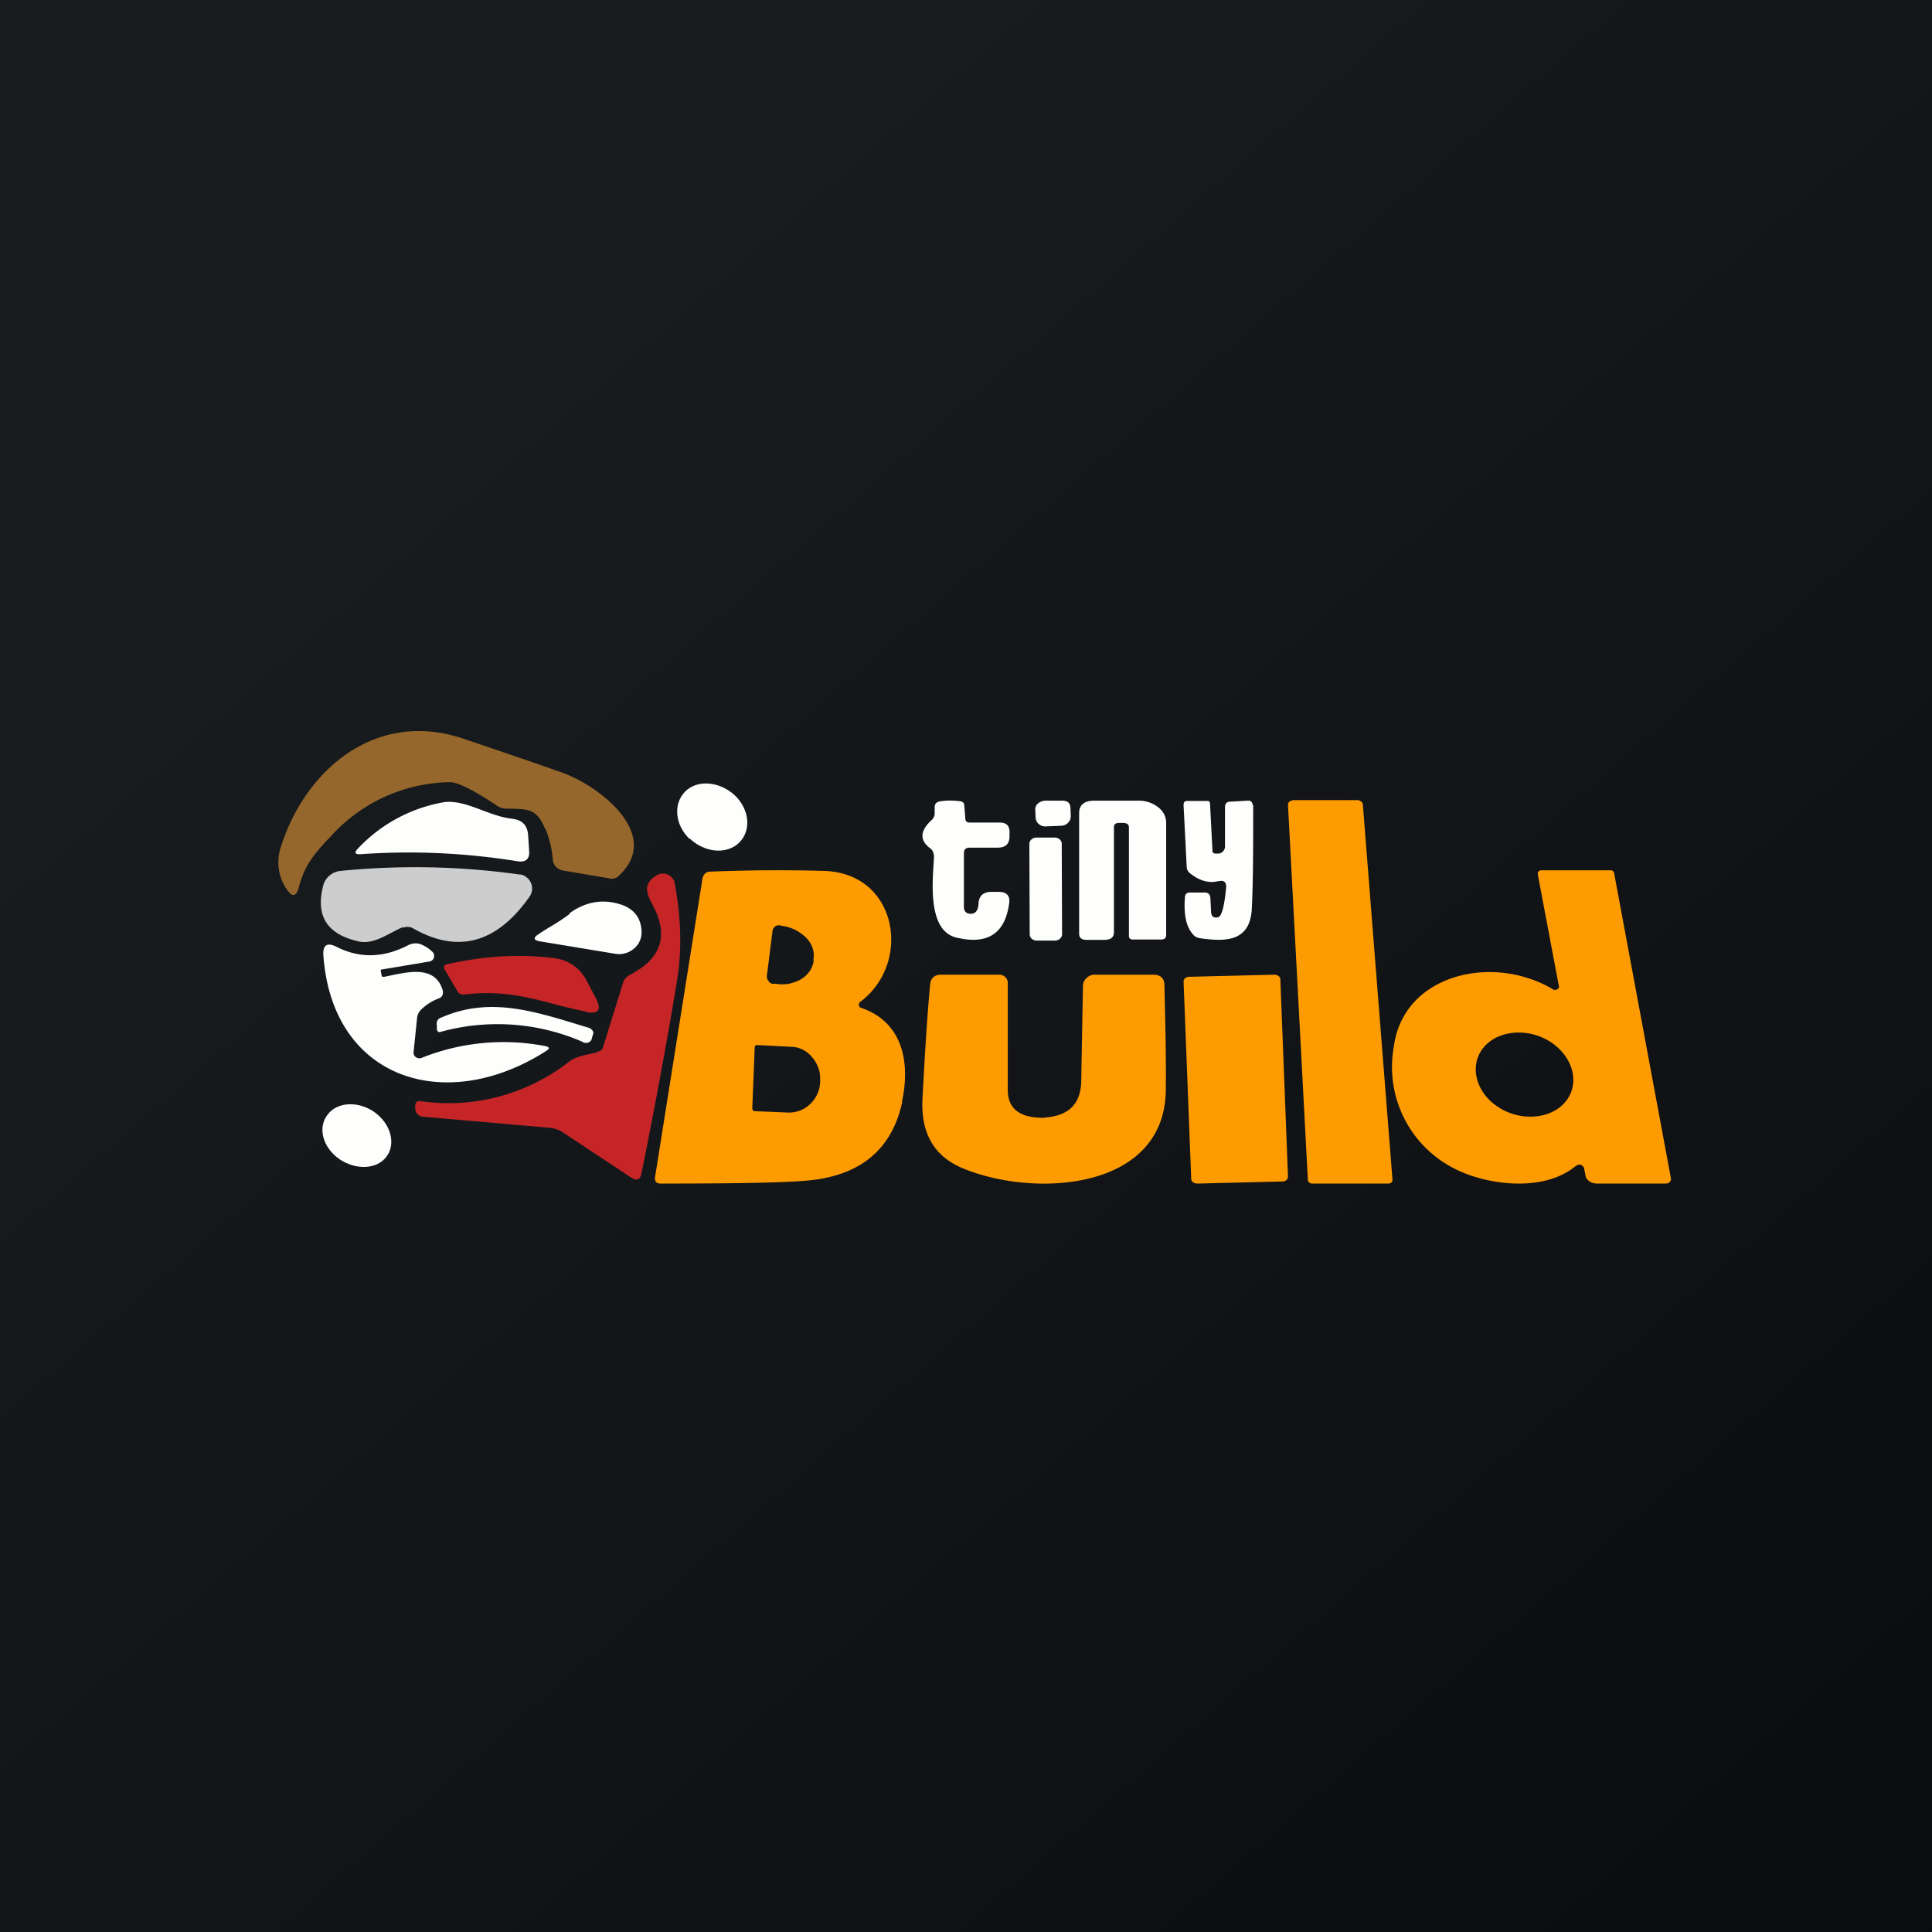 <?xml version="1.0" encoding="UTF-8"?>
<!-- generated by Finnhub -->
<svg viewBox="0 0 55.5 55.5" xmlns="http://www.w3.org/2000/svg">
<rect x="0" y="0" width="55.5" height="55.5" fill="#333333" stroke="none"/>
<path d="M 0,0 H 55.5 V 55.5 H 0 Z" fill="url(#a)"/>
<path d="M 15.66,23.815 C 15.42,23.22 15.16,23.24 14.57,23.23 A 0.5,0.5 0 0,1 14.3,23.16 C 13.6,22.69 13.13,22.46 12.92,22.47 A 4.69,4.69 0 0,0 9.62,23.9 C 9.1,24.45 8.77,24.78 8.59,25.47 C 8.51,25.77 8.39,25.79 8.22,25.52 A 1.36,1.36 0 0,1 8.06,24.36 C 8.76,22.09 10.83,20.36 13.34,21.23 C 15.12,21.83 16.09,22.17 16.24,22.23 C 17.34,22.66 19.04,24.05 17.74,25.19 A 0.21,0.21 0 0,1 17.65,25.23 A 0.23,0.23 0 0,1 17.55,25.24 L 16.19,25.01 A 0.37,0.37 0 0,1 15.98,24.91 A 0.35,0.35 0 0,1 15.88,24.69 C 15.86,24.41 15.79,24.12 15.68,23.83 Z" fill="rgb(149, 103, 45)"/>
<path d="M 19.81,24.085 C 20.26,24.51 20.89,24.55 21.24,24.2 C 21.59,23.85 21.53,23.24 21.1,22.84 C 20.66,22.44 20.03,22.39 19.68,22.74 C 19.33,23.1 19.39,23.71 19.82,24.11 Z" fill="rgb(254, 254, 253)"/>
<path d="M 37.12,22.985 H 39.03 L 39.11,23.03 C 39.13,23.05 39.15,23.08 39.15,23.11 L 40,33.87 A 0.12,0.12 0 0,1 39.97,33.97 A 0.13,0.13 0 0,1 39.87,34 H 37.7 A 0.13,0.13 0 0,1 37.61,33.97 A 0.12,0.12 0 0,1 37.57,33.88 L 37,23.13 A 0.12,0.12 0 0,1 37.04,23.03 A 0.13,0.13 0 0,1 37.13,23 Z" fill="rgb(254, 155, 1)"/>
<path d="M 27.69,24.485 V 26.07 C 27.7,26.19 27.76,26.25 27.9,26.25 C 28.03,26.24 28.1,26.15 28.11,25.96 C 28.12,25.74 28.24,25.62 28.48,25.62 H 28.68 C 28.92,25.62 29.02,25.73 28.99,25.95 C 28.87,26.83 28.36,27.15 27.46,26.93 C 26.6,26.71 26.81,25.17 26.83,24.61 C 26.83,24.51 26.79,24.41 26.71,24.36 C 26.41,24.13 26.43,23.86 26.77,23.55 A 0.25,0.25 0 0,0 26.85,23.36 V 23.19 C 26.85,23.09 26.9,23.04 27,23.02 C 27.2,22.99 27.4,22.99 27.6,23.02 C 27.67,23.04 27.7,23.07 27.7,23.14 L 27.73,23.5 C 27.73,23.59 27.77,23.63 27.86,23.63 H 28.72 C 28.91,23.63 29,23.72 29,23.9 V 24.02 C 29,24.24 28.89,24.35 28.66,24.35 H 27.86 C 27.75,24.35 27.69,24.4 27.69,24.5 Z M 30.5,23 H 30.05 C 29.89,23 29.73,23.1 29.74,23.26 L 29.75,23.49 C 29.76,23.64 29.89,23.75 30.05,23.74 L 30.5,23.72 C 30.65,23.71 30.77,23.58 30.76,23.43 L 30.75,23.2 C 30.74,23.05 30.65,23 30.5,23 Z M 32.43,23.77 C 32.43,23.68 32.37,23.64 32.26,23.64 H 32.15 C 32.05,23.64 32,23.68 32,23.75 V 26.78 C 32,26.93 31.9,27 31.72,27 H 31.22 C 31.07,27 31,26.94 31,26.82 V 23.36 C 31,23.12 31.15,23 31.44,23 H 32.72 C 32.92,23 33.12,23.07 33.27,23.19 C 33.42,23.3 33.5,23.47 33.5,23.63 V 26.86 C 33.5,26.95 33.45,26.99 33.34,26.99 H 32.55 C 32.47,26.99 32.43,26.95 32.43,26.89 V 23.77 Z M 35,25.31 C 34.74,25.38 34.47,25.31 34.19,25.09 A 0.24,0.24 0 0,1 34.09,24.9 L 34,23.13 C 34,23.05 34.03,23.01 34.1,23.01 H 34.69 C 34.74,23.01 34.76,23.04 34.76,23.09 L 34.83,24.43 C 34.83,24.49 34.86,24.52 34.92,24.52 H 34.99 C 35.05,24.52 35.09,24.5 35.13,24.46 A 0.2,0.2 0 0,0 35.19,24.32 V 23.19 C 35.19,23.09 35.24,23.03 35.33,23.03 L 35.85,23 H 35.9 A 0.14,0.14 0 0,1 35.98,23.09 L 36,23.15 C 36,24.32 36,25.31 35.96,26.11 C 35.91,27.08 35.16,27.05 34.46,26.95 A 0.31,0.31 0 0,1 34.26,26.83 C 34.07,26.61 34,26.25 34.04,25.76 C 34.05,25.68 34.1,25.64 34.17,25.64 H 34.61 C 34.71,25.64 34.76,25.69 34.77,25.8 L 34.79,26.18 C 34.79,26.32 34.86,26.38 34.99,26.35 C 35.09,26.33 35.17,26.05 35.22,25.52 C 35.24,25.34 35.16,25.27 34.99,25.32 Z M 14.7,23.52 C 15,23.55 15.14,23.7 15.17,23.97 L 15.2,24.44 C 15.22,24.68 15.1,24.78 14.86,24.74 C 13.36,24.5 11.86,24.43 10.34,24.54 C 10.2,24.54 10.18,24.5 10.26,24.4 A 4.42,4.42 0 0,1 12.78,23.04 C 13.41,22.98 14.02,23.44 14.71,23.52 Z M 30.3,24.06 H 29.77 C 29.67,24.06 29.57,24.14 29.57,24.24 L 29.58,26.84 C 29.58,26.94 29.67,27.02 29.78,27.02 H 30.31 C 30.41,27.02 30.51,26.94 30.51,26.84 L 30.5,24.24 C 30.5,24.14 30.41,24.06 30.3,24.06 Z" fill="rgb(254, 254, 253)"/>
<path d="M 11.57,26.635 C 11.18,26.8 10.76,27.13 10.33,27.05 C 9.4,26.85 9.05,26.32 9.29,25.42 A 0.57,0.57 0 0,1 9.77,25.02 A 21.5,21.5 0 0,1 14.91,25.12 C 14.99,25.12 15.06,25.15 15.11,25.19 C 15.18,25.24 15.22,25.29 15.25,25.36 A 0.4,0.4 0 0,1 15.21,25.76 C 14.27,27.1 13.15,27.4 11.87,26.67 A 0.33,0.33 0 0,0 11.58,26.65 Z" fill="rgb(206, 205, 206)"/>
<path d="M 17.14,30.215 A 0.25,0.25 0 0,0 17.27,30.17 A 0.24,0.24 0 0,0 17.33,30.06 L 17.9,28.23 C 17.93,28.13 18,28.06 18.1,28 C 19,27.54 19.22,26.87 18.75,26 C 18.55,25.63 18.48,25.38 18.87,25.14 A 0.35,0.35 0 0,1 19.31,25.22 C 19.35,25.26 19.37,25.31 19.38,25.36 C 19.57,26.38 19.59,27.31 19.45,28.16 C 19.15,30 18.8,31.85 18.43,33.7 C 18.39,33.9 18.29,33.93 18.12,33.82 L 16.17,32.53 A 0.8,0.8 0 0,0 15.81,32.4 L 12.16,32.08 A 0.26,0.26 0 0,1 11.98,31.99 A 0.24,0.24 0 0,1 11.93,31.82 V 31.72 L 11.95,31.68 A 0.1,0.1 0 0,1 11.98,31.65 L 12.02,31.63 H 12.06 A 5.63,5.63 0 0,0 16.36,30.49 C 16.58,30.33 16.9,30.29 17.16,30.23 Z" fill="rgb(198, 37, 39)"/>
<path d="M 16.36,26.235 C 16.81,25.91 17.29,25.82 17.79,25.97 C 18.21,26.09 18.42,26.37 18.43,26.77 A 0.6,0.6 0 0,1 18.2,27.26 A 0.65,0.65 0 0,1 17.68,27.4 L 15.5,27.04 C 15.33,27.01 15.32,26.94 15.45,26.85 C 15.72,26.66 16,26.53 16.37,26.25 Z M 10.97,27.85 C 10.94,27.85 10.93,27.87 10.94,27.9 L 10.96,28 C 10.96,28.05 10.99,28.07 11.04,28.06 C 11.65,27.94 12.5,27.68 12.72,28.46 C 12.73,28.51 12.72,28.56 12.71,28.59 A 0.18,0.18 0 0,1 12.61,28.68 C 12.41,28.75 12.23,28.87 12.08,29.02 A 0.4,0.4 0 0,0 11.98,29.26 L 11.88,30.23 A 0.15,0.15 0 0,0 11.95,30.37 A 0.17,0.17 0 0,0 12.11,30.39 A 6.33,6.33 0 0,1 15.66,30.05 C 15.79,30.08 15.8,30.12 15.69,30.19 C 12.82,32.03 9.55,31.03 9.29,27.45 C 9.27,27.15 9.39,27.06 9.67,27.2 C 10.34,27.54 11.03,27.52 11.75,27.14 C 11.85,27.1 11.94,27.09 12.04,27.11 C 12.19,27.16 12.32,27.24 12.44,27.36 C 12.45,27.38 12.47,27.41 12.47,27.44 A 0.15,0.15 0 0,1 12.42,27.58 A 0.16,0.16 0 0,1 12.34,27.62 L 10.97,27.85 Z" fill="rgb(254, 254, 253)"/>
<path d="M 16.82,29.055 C 15.72,28.85 14.78,28.39 13.33,28.57 C 13.25,28.57 13.19,28.55 13.15,28.49 L 12.78,27.86 C 12.73,27.77 12.75,27.72 12.85,27.7 C 13.95,27.45 14.99,27.4 15.95,27.53 A 1.18,1.18 0 0,1 16.85,28.17 L 17.12,28.68 C 17.29,29.01 17.19,29.14 16.82,29.07 Z" fill="rgb(198, 37, 39)"/>
<path d="M 29.99,32.105 C 30.7,32.06 31.04,31.72 31.06,31.07 L 31.11,28.3 A 0.3,0.3 0 0,1 31.21,28.1 A 0.32,0.32 0 0,1 31.42,28 H 33.13 C 33.34,28 33.45,28.1 33.45,28.31 C 33.48,29.51 33.5,30.5 33.49,31.28 C 33.49,34.19 29.75,34.42 27.68,33.57 C 26.84,33.23 26.45,32.56 26.5,31.57 C 26.58,30.01 26.66,28.91 26.72,28.27 C 26.74,28.09 26.85,28 27.04,28 H 28.71 C 28.77,28 28.83,28.02 28.88,28.07 C 28.92,28.11 28.95,28.17 28.95,28.23 V 31.31 C 28.95,31.83 29.27,32.1 29.92,32.11 H 30 Z M 36.61,28 L 34.16,28.06 C 34.06,28.06 34,28.13 34,28.2 L 34.22,33.87 C 34.22,33.94 34.3,34 34.39,34 L 36.84,33.94 C 36.94,33.94 37,33.87 37,33.8 L 36.78,28.13 C 36.78,28.06 36.7,28 36.61,28 Z" fill="rgb(254, 155, 1)"/>
<path d="M 16.75,29.935 A 6.13,6.13 0 0,0 12.63,29.65 A 0.1,0.1 0 0,1 12.59,29.64 A 0.1,0.1 0 0,1 12.55,29.56 V 29.46 C 12.53,29.34 12.58,29.26 12.68,29.23 C 14.12,28.6 15.43,29.08 16.93,29.53 C 16.97,29.55 17.01,29.58 17.03,29.62 C 17.05,29.65 17.05,29.69 17.03,29.73 L 17,29.83 C 17,29.86 16.98,29.88 16.97,29.9 A 0.18,0.18 0 0,1 16.84,29.96 L 16.76,29.95 Z" fill="rgb(254, 254, 253)"/>
<path d="M 44.66,28.425 C 44.65,28.44 44.62,28.44 44.61,28.42 C 42.89,27.39 40.31,27.98 40.04,30.07 A 3.27,3.27 0 0,0 41.76,33.56 C 42.7,34.05 44.34,34.26 45.26,33.5 C 45.36,33.43 45.43,33.44 45.5,33.54 L 45.56,33.83 C 45.63,33.94 45.74,34 45.88,34 H 47.86 L 47.92,33.99 L 47.97,33.95 A 0.12,0.12 0 0,0 48,33.85 L 46.37,25.09 A 0.1,0.1 0 0,0 46.33,25.02 A 0.11,0.11 0 0,0 46.26,25 H 44.3 C 44.2,25 44.16,25.05 44.18,25.14 L 44.78,28.32 A 0.1,0.1 0 0,1 44.78,28.38 A 0.1,0.1 0 0,1 44.73,28.42 A 0.12,0.12 0 0,1 44.67,28.44 Z M 45.05,31.54 C 44.7,32.1 43.85,32.24 43.17,31.88 C 42.47,31.51 42.2,30.75 42.54,30.2 C 42.89,29.64 43.74,29.5 44.42,29.86 C 45.12,30.24 45.39,30.99 45.05,31.54 Z M 25.91,31.65 C 26.16,30.5 25.92,29.35 24.73,28.95 A 0.08,0.08 0 0,1 24.69,28.92 A 0.1,0.1 0 0,1 24.68,28.82 L 24.7,28.79 C 26.21,27.67 25.79,25.1 23.7,25.02 C 22.73,24.99 21.63,24.99 20.38,25.04 A 0.2,0.2 0 0,0 20.25,25.1 A 0.25,0.25 0 0,0 20.18,25.24 L 18.82,33.8 C 18.8,33.93 18.85,34 18.98,34 C 20.98,34 22.36,33.98 23.12,33.92 C 24.69,33.8 25.62,33.04 25.92,31.65 Z M 22.19,26.75 A 0.2,0.2 0 0,1 22.26,26.62 A 0.17,0.17 0 0,1 22.39,26.58 L 22.49,26.6 C 22.62,26.62 22.74,26.66 22.86,26.72 C 22.97,26.78 23.07,26.85 23.16,26.94 C 23.24,27.02 23.3,27.12 23.34,27.22 C 23.37,27.32 23.39,27.43 23.37,27.53 V 27.63 C 23.35,27.73 23.31,27.83 23.25,27.91 A 0.78,0.78 0 0,1 23.01,28.13 C 22.91,28.19 22.79,28.23 22.67,28.26 A 1.2,1.2 0 0,1 22.28,28.26 H 22.18 A 0.18,0.18 0 0,1 22.07,28.17 A 0.2,0.2 0 0,1 22.03,28.03 L 22.19,26.76 Z M 21.68,30.09 V 30.07 L 21.7,30.04 A 0.06,0.06 0 0,1 21.74,30.02 L 22.71,30.07 C 22.95,30.07 23.17,30.18 23.32,30.36 C 23.48,30.54 23.57,30.77 23.56,31.01 V 31.09 A 0.92,0.92 0 0,1 23.27,31.72 A 0.87,0.87 0 0,1 22.64,31.96 L 21.67,31.92 L 21.65,31.91 S 21.63,31.91 21.63,31.89 A 0.07,0.07 0 0,1 21.61,31.84 L 21.68,30.09 Z" fill="rgb(254, 155, 1)"/>
<path d="M 9.73,33.285 C 10.21,33.62 10.82,33.6 11.1,33.23 S 11.23,32.29 10.76,31.95 C 10.29,31.62 9.69,31.65 9.41,32.02 C 9.12,32.39 9.27,32.96 9.74,33.29 Z" fill="rgb(254, 254, 253)"/>
<defs>
<linearGradient id="a" x1="10.42" x2="68.15" y1="9.71" y2="76.02" gradientUnits="userSpaceOnUse">
<stop stop-color="rgb(25, 29, 31)" offset="0"/>
<stop stop-color="rgb(5, 5, 8)" offset="1"/>
</linearGradient>
</defs>
</svg>
